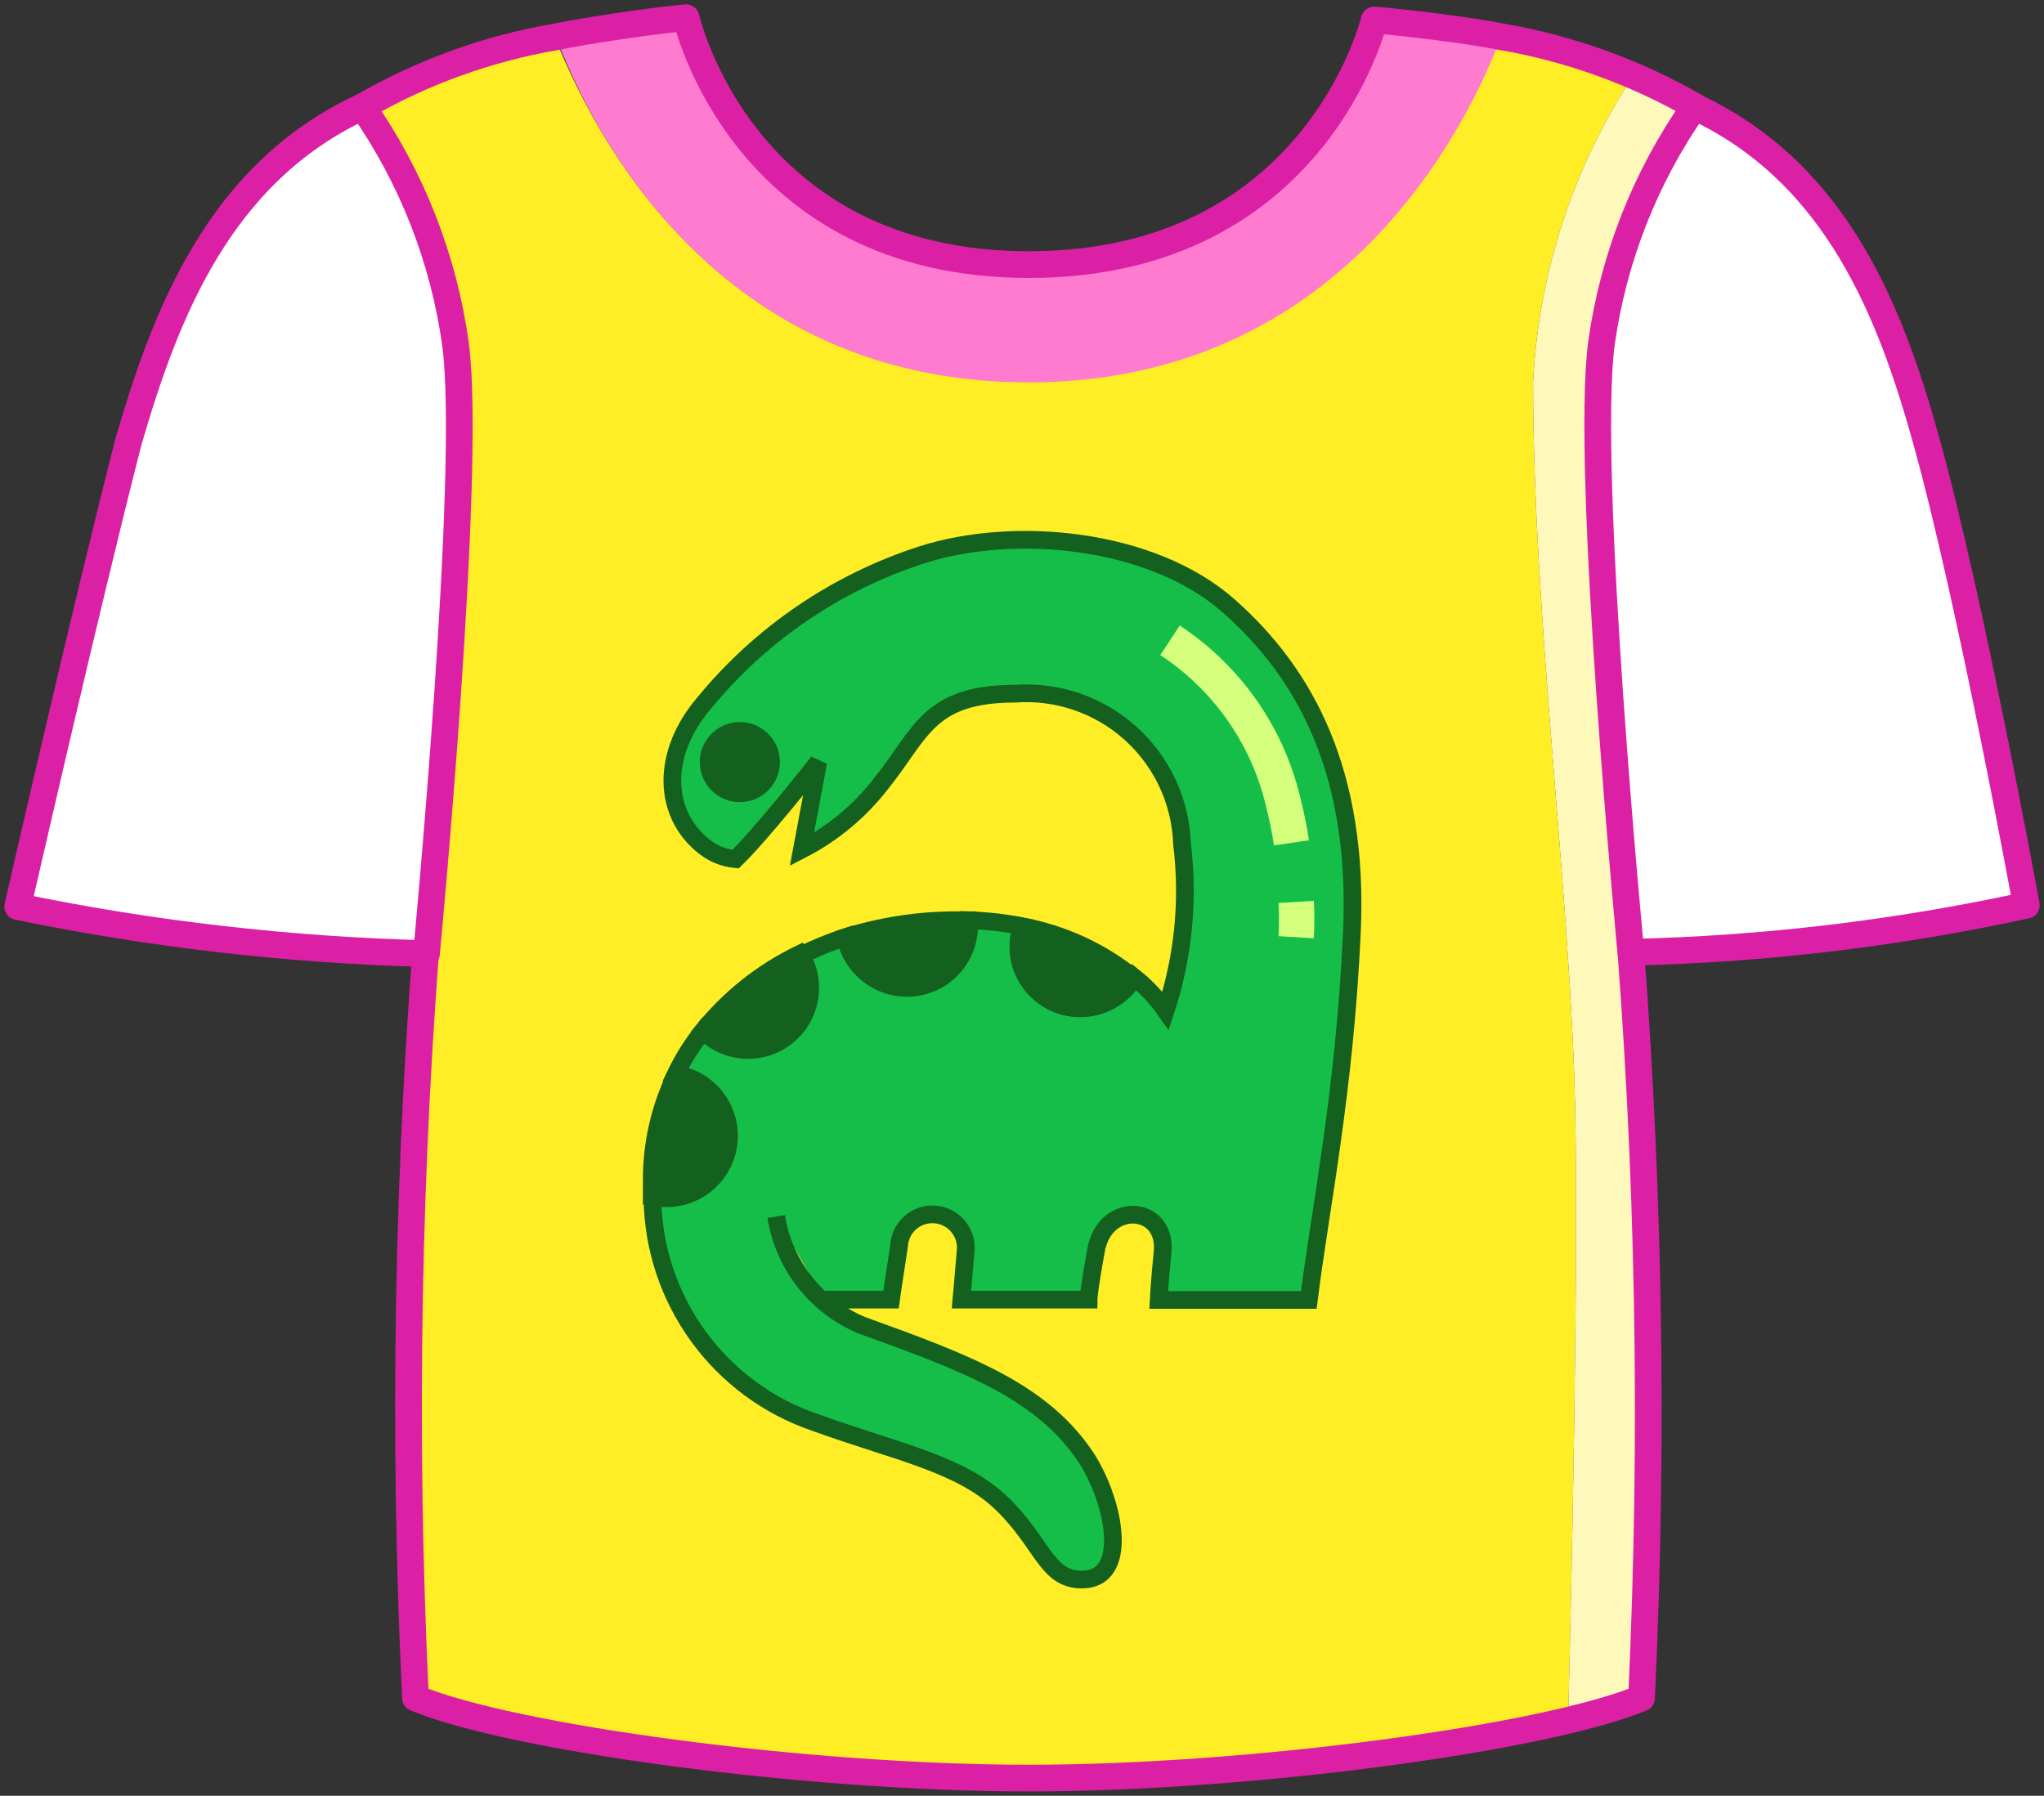 <svg xmlns="http://www.w3.org/2000/svg" xmlns:xlink="http://www.w3.org/1999/xlink" width="91.875" height="80.73" viewBox="0.57 0.165 91.875 80.73" version="1.1" xml:space="preserve">
  <rect x="0.57" y="0.165" width="91.875" height="80.73" fill="#333333" stroke="none"/>
  <!-- Generator: Sketch 50.2 (55047) - http://www.bohemiancoding.com/sketch -->
  <defs/>
  <g>
    <title>Slice 1</title>
    <desc>Created with Sketch.</desc>
    <g id="Page-1" stroke="none" fill-rule="evenodd">
      <g id="shirt-a-[people,fashion,shirt]">
        <g id="Shirt">
          <path d="M71.37,49.995 C71.175,40.515 69.48,27.96 69.48,17.355 C69.723,12.441 71.277,7.681 73.98,3.57 C72.042,2.792 70.032,2.204 67.98,1.815 C66.48,5.91 60.81,17.325 46.74,17.325 C32.67,17.325 27.135,5.91 25.5,1.815 C22.437,2.337 19.491,3.398 16.8,4.95 C17.61,9.765 20.97,24.99 19.8,40.605 C18.826,52.545 18.64,64.536 19.245,76.5 C23.58,78.3 36.825,80.1 46.8,80.1 C54.952,80.056 63.078,79.186 71.055,77.505 C71.22,71.07 71.52,57.165 71.37,49.995 Z" id="Shape" fill="#FFEE26" fill-rule="nonzero" stroke-width="1"/>
          <path d="M76.755,4.95 C75.873,4.408 74.944,3.946 73.98,3.57 C71.277,7.681 69.723,12.441 69.48,17.355 C69.48,27.96 71.175,40.515 71.37,49.995 C71.52,57.165 71.22,70.995 71.055,77.43 C72.179,77.181 73.283,76.845 74.355,76.425 C74.916,64.483 74.696,52.518 73.695,40.605 C72.57,24.99 75.945,9.765 76.755,4.95 Z" id="Shape" fill="#FFF8BB" fill-rule="nonzero" stroke-width="1"/>
          <path d="M46.8,17.355 C60.87,17.355 66.48,5.925 68.04,1.83 C66.705,1.56 63.96,1.215 62.325,1.08 C62.325,1.08 59.715,12.075 46.8,12.075 C33.885,12.075 31.395,0.975 31.395,0.975 C29.745,1.125 26.895,1.56 25.56,1.83 C27.135,6 32.745,17.355 46.8,17.355 Z" id="Shape" fill="#FF7BD0" fill-rule="nonzero" stroke-width="1"/>
          <path d="M76.755,4.95 C74.057,3.4 71.107,2.339 68.04,1.815 C66.705,1.545 63.975,1.2 62.34,1.065 C62.34,1.065 59.73,12.06 46.815,12.06 C33.9,12.06 31.41,0.96 31.41,0.96 C29.775,1.11 26.91,1.545 25.59,1.815 C22.527,2.337 19.581,3.398 16.89,4.95 C17.7,9.765 21.06,24.99 19.89,40.605 C18.886,52.543 18.67,64.534 19.245,76.5 C23.58,78.3 36.825,80.1 46.8,80.1 C56.775,80.1 70.035,78.3 74.355,76.5 C74.916,64.558 74.696,52.593 73.695,40.68 C72.57,24.99 75.945,9.765 76.755,4.95 Z" id="Shape" stroke="#DB20A5" stroke-width="1.2" stroke-linecap="round" stroke-linejoin="round" fill="none"/>
          <path d="M16.86,4.965 C10.395,7.965 7.995,14.355 6.36,19.965 C4.5,27.18 1.365,40.92 1.365,40.92 C7.415,42.167 13.564,42.875 19.74,43.035 C19.74,43.035 21.81,21.345 21.045,15.645 C20.515,11.804 19.081,8.144 16.86,4.965 Z" id="Shape" stroke="#DB20A5" stroke-width="1.2" fill="#FFFFFF" fill-rule="nonzero" stroke-linecap="round" stroke-linejoin="round"/>
          <path d="M76.74,4.965 C83.19,7.965 85.59,14.355 87.15,19.965 C89.145,27.12 91.65,40.86 91.65,40.86 C85.806,42.13 79.854,42.838 73.875,42.975 C73.875,42.975 71.79,21.285 72.555,15.585 C73.091,11.764 74.525,8.124 76.74,4.965 Z" id="Shape" stroke="#DB20A5" stroke-width="1.2" fill="#FFFFFF" fill-rule="nonzero" stroke-linecap="round" stroke-linejoin="round"/>
        </g>
        <g id="Dino">
          <path d="M 37.62 58.59 L 40.62 58.59 C 40.62 58.59 40.74 57.72 40.98 56.19 C 41.017 55.362 41.719 54.72 42.547 54.758 C 43.376 54.795 44.017 55.497 43.98 56.325 C 43.845 57.945 43.785 58.59 43.785 58.59 L 49.5 58.59 C 49.5 58.59 49.5 58.215 49.83 56.415 C 50.19 54.15 52.995 54.3 52.83 56.415 C 52.695 57.735 52.65 58.605 52.65 58.605 L 59.4 58.605 C 59.91 54.51 61.005 49.29 61.335 42.105 C 61.665 34.92 59.265 30.465 55.8 27.405 C 52.335 24.345 46.14 23.775 42 25.11 C 38.169 26.347 34.774 28.659 32.22 31.77 C 30.285 34.035 30.345 36.735 32.22 38.22 C 32.625 38.543 33.115 38.741 33.63 38.79 C 34.77 37.68 36.96 34.92 37.35 34.425 L 36.615 38.355 C 38.017 37.632 39.241 36.608 40.2 35.355 C 41.97 33.165 42.27 31.35 46.2 31.35 C 48.099 31.214 49.97 31.857 51.385 33.13 C 52.8 34.404 53.636 36.198 53.7 38.1 C 54.011 40.624 53.76 43.185 52.965 45.6 C 52.569 45.035 52.094 44.53 51.555 44.1 C 51.052 44.958 50.135 45.489 49.14 45.495 C 48.237 45.502 47.388 45.069 46.863 44.335 C 46.338 43.601 46.202 42.657 46.5 41.805 C 45.719 41.648 44.926 41.558 44.13 41.535 C 44.13 41.535 44.13 41.685 44.13 41.76 C 44.144 43.209 43.046 44.427 41.604 44.564 C 40.161 44.701 38.854 43.711 38.595 42.285 C 37.902 42.513 37.225 42.789 36.57 43.11 C 37.322 44.326 37.034 45.914 35.901 46.787 C 34.769 47.661 33.16 47.537 32.175 46.5 C 31.692 47.101 31.28 47.755 30.945 48.45 C 32.478 48.678 33.535 50.105 33.307 51.638 C 33.08 53.17 31.653 54.228 30.12 54 L 29.895 54 C 29.942 58.595 32.891 62.657 37.245 64.125 C 40.8 65.415 43.74 65.955 45.6 67.755 C 47.46 69.555 47.595 71.175 49.2 71.175 C 51.33 71.175 50.7 67.77 49.425 65.745 C 47.46 62.745 44.145 61.485 39.315 59.745 C 37.267 58.896 35.807 57.044 35.46 54.855 " id="Shape" stroke="#14601E" stroke-width="0.795" fill="#14BE48" fill-rule="nonzero"/>
          <path d="M 32.91 51.165 C 32.912 49.94 32.115 48.857 30.945 48.495 C 30.222 49.981 29.853 51.613 29.865 53.265 C 29.865 53.49 29.865 53.715 29.865 53.925 L 30.09 53.925 C 30.83 53.933 31.543 53.647 32.072 53.129 C 32.6 52.611 32.902 51.905 32.91 51.165 Z " id="Shape" stroke="#14601E" stroke-width="0.795" fill="#14601E" fill-rule="nonzero"/>
          <path d="M 36.93 44.55 C 36.935 44.02 36.79 43.5 36.51 43.05 C 34.828 43.866 33.348 45.044 32.175 46.5 C 32.982 47.28 34.175 47.505 35.21 47.07 C 36.245 46.636 36.922 45.627 36.93 44.505 L 36.93 44.55 Z " id="Shape" stroke="#14601E" stroke-width="0.795" fill="#14601E" fill-rule="nonzero"/>
          <path d="M 41.28 44.55 C 42.821 44.55 44.07 43.301 44.07 41.76 C 44.07 41.76 44.07 41.61 44.07 41.535 L 43.5 41.535 C 41.826 41.538 40.162 41.796 38.565 42.3 C 38.827 43.596 39.958 44.534 41.28 44.55 Z " id="Shape" stroke="#14601E" stroke-width="0.795" fill="#14601E" fill-rule="nonzero"/>
          <path d="M 49.065 45.48 C 50.06 45.474 50.977 44.943 51.48 44.085 C 50.034 42.925 48.323 42.141 46.5 41.805 C 46.209 42.655 46.347 43.594 46.871 44.324 C 47.396 45.054 48.241 45.485 49.14 45.48 L 49.065 45.48 Z " id="Shape" stroke="#14601E" stroke-width="0.795" fill="#14601E" fill-rule="nonzero"/>
          <circle id="Oval" stroke="#14601E" stroke-width="0.6" fill="#14601E" fill-rule="nonzero" cx="5.325" cy="10.425" r="1.5" transform="matrix(1,0,0,1,28.5,24)"/>
          <path d="M 58.83 40.71 C 58.863 41.239 58.863 41.77 58.83 42.3 " id="Shape" stroke="#D3FF7D" stroke-width="1.59" fill="none"/>
          <path d="M 53.16 28.95 C 55.701 30.621 57.514 33.194 58.23 36.15 C 58.395 36.81 58.53 37.44 58.62 38.055 " id="Shape" stroke="#D3FF7D" stroke-width="1.59" fill="none"/>
        </g>
      </g>
    </g>
  </g>
</svg>